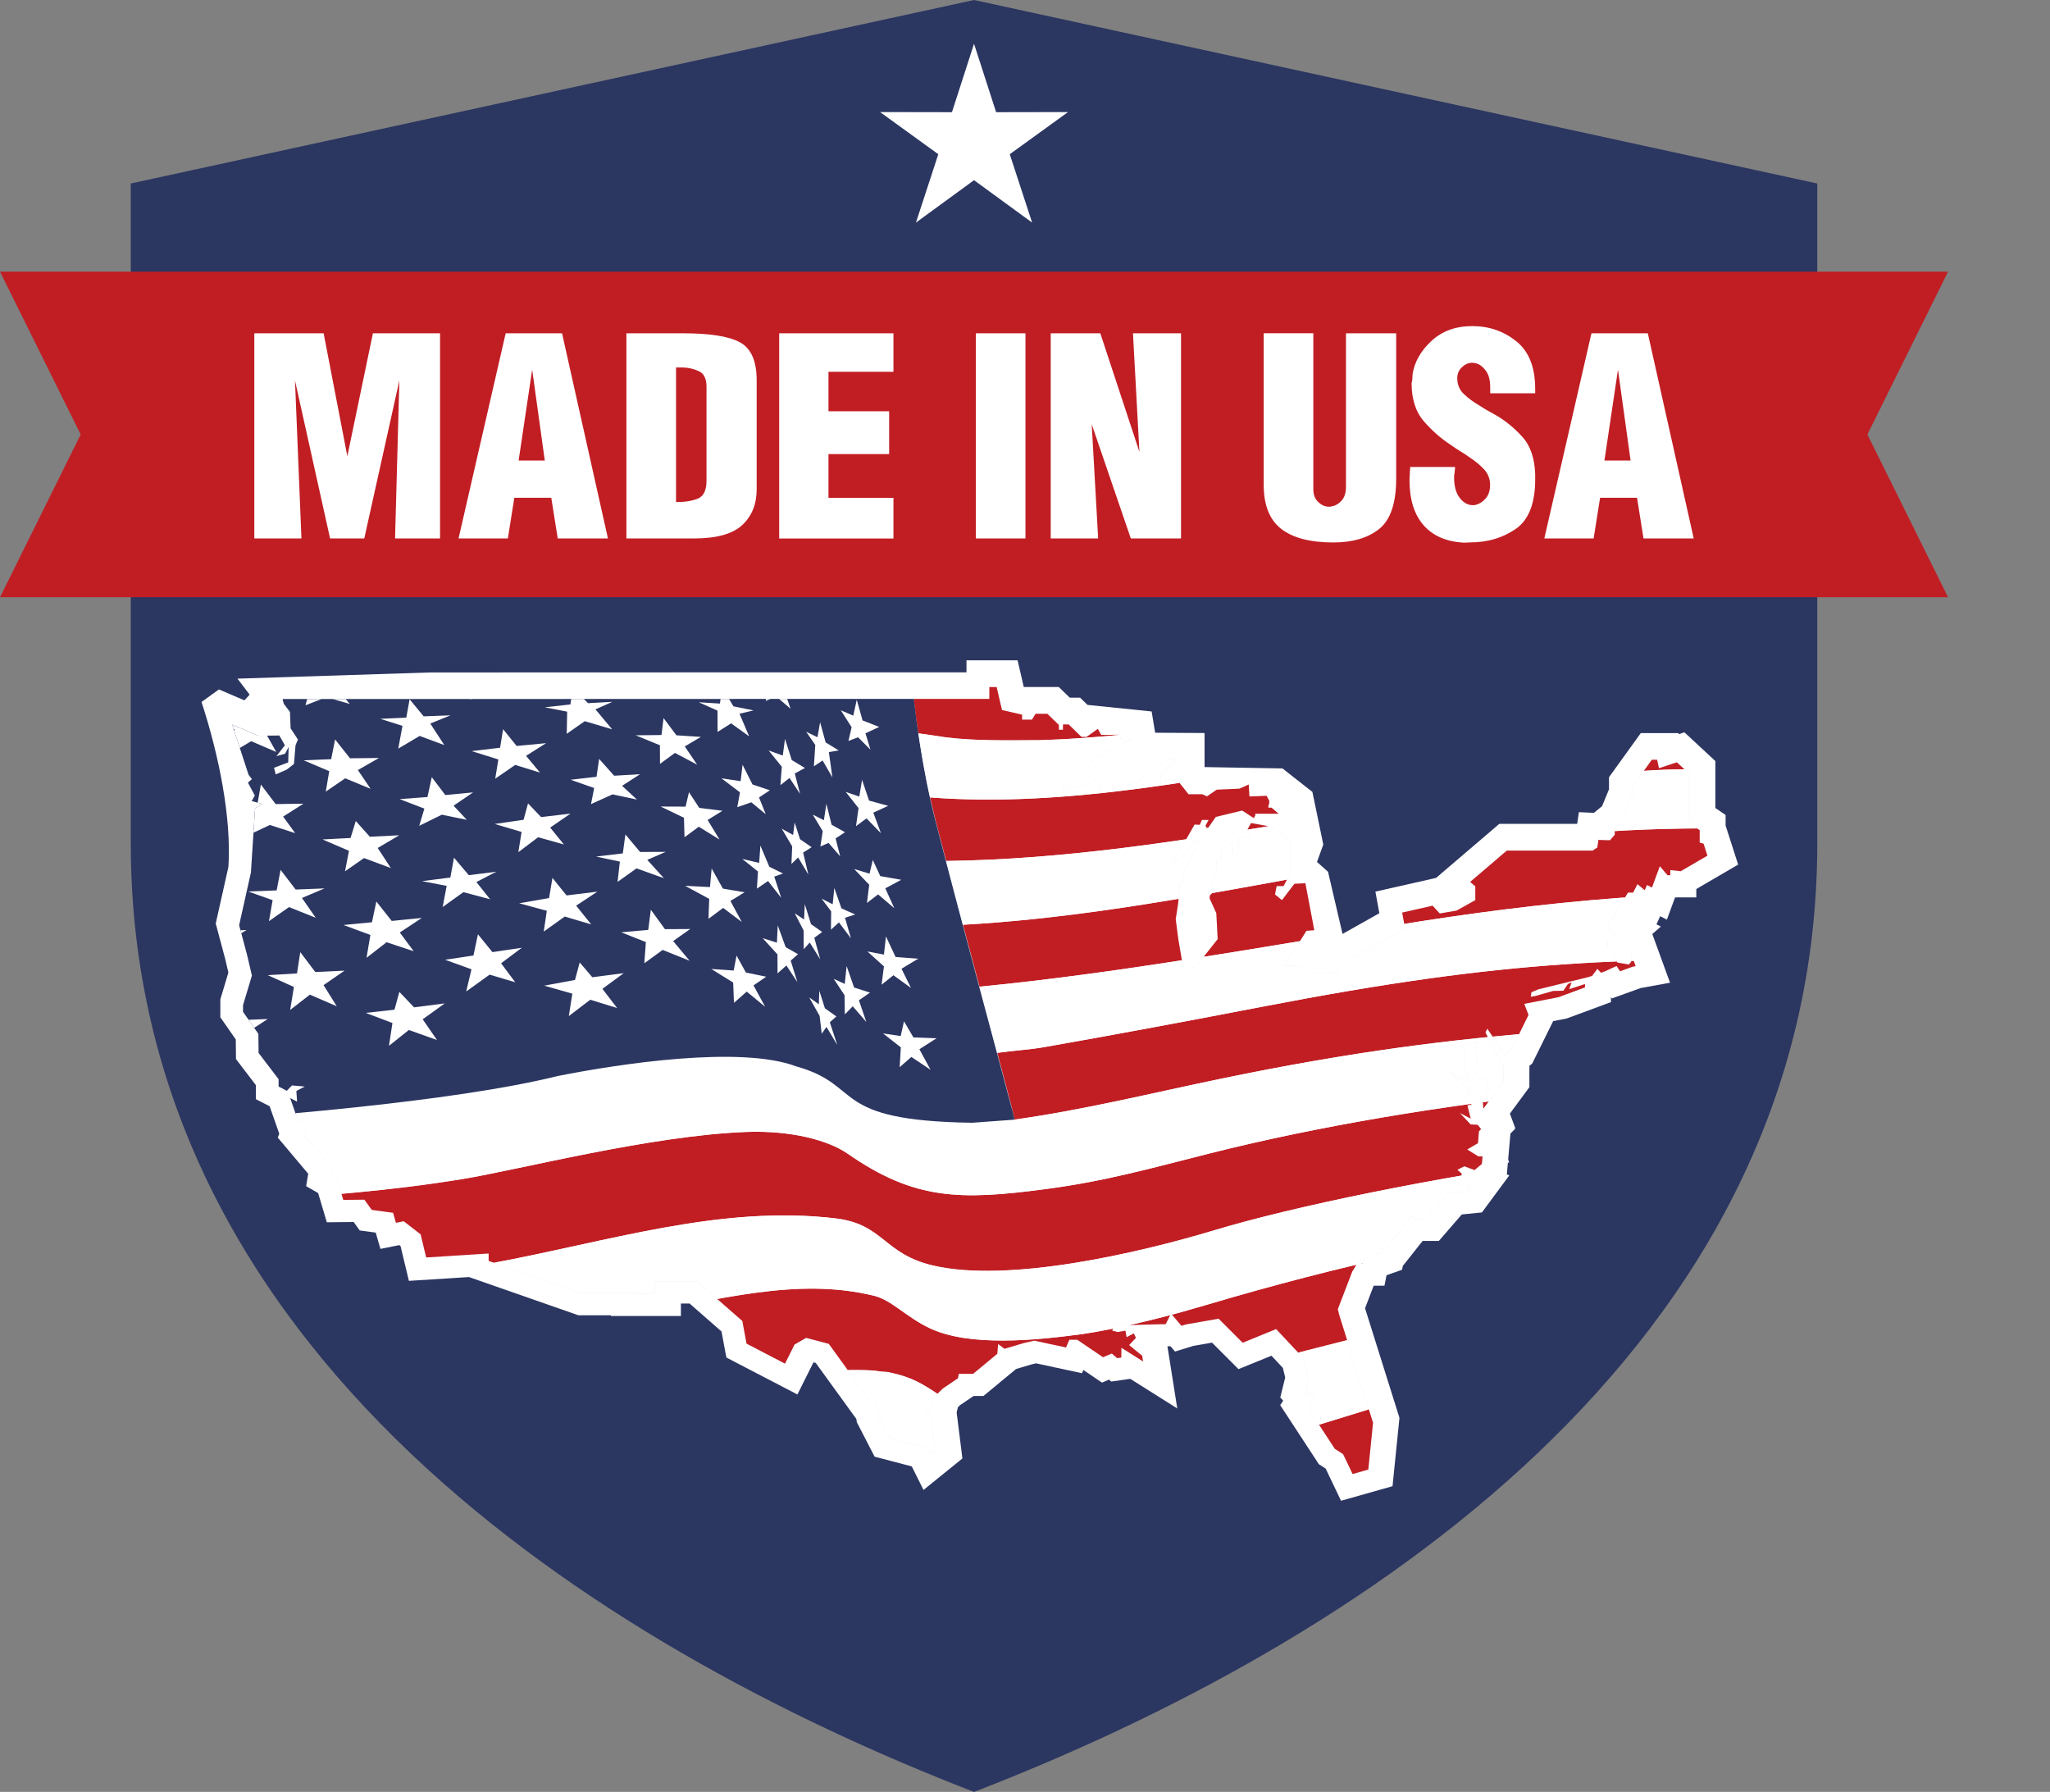 <?xml version="1.0" encoding="UTF-8"?> <svg xmlns="http://www.w3.org/2000/svg" xmlns:xlink="http://www.w3.org/1999/xlink" id="Layer_1" data-name="Layer 1" viewBox="0 0 619 540.98"><rect x="0" y="0" width="619" height="540.98" fill="#808080" stroke="none"/><defs><style> .cls-1 { fill: #fff; } .cls-1, .cls-2, .cls-3, .cls-4 { fill-rule: evenodd; } .cls-1, .cls-2, .cls-4, .cls-5 { stroke-width: 0px; } .cls-2 { fill: #2b3661; } .cls-6 { clip-path: url(#clippath); } .cls-3, .cls-5 { fill: #e6e7e8; } .cls-4 { fill: #c11e24; } .cls-5 { clip-rule: evenodd; } </style><clipPath id="clippath"><polygon class="cls-5" points="85.34 211.04 129.57 211.04 137.27 211.04 229.75 211.01 282.91 211.01 298.74 211.01 298.74 207.43 300.94 207.43 302.55 214.36 308.62 215.76 308.62 217.26 311.62 217.26 312.7 215.49 316.24 215.49 319.73 218.87 319.73 220.32 320.97 220.32 320.97 218.71 322.68 218.71 326.55 222.47 328.11 222.47 331.49 220.05 332.51 221.88 337.72 221.82 339.17 223.65 341.74 223.11 330.68 228.86 324.4 235.52 320.97 237.82 320.97 238.65 322.6 237.66 325.77 237.62 331.95 234.98 332.84 236.55 331.77 238.92 335.84 238.92 339.82 236.13 343.31 236.49 345.1 234.43 346.45 234.48 352.49 229.11 355.89 229.2 355.89 230.31 354.46 230.14 350.38 234.43 350.47 236.94 351.99 235.28 355.3 235.28 358.88 239.8 363.09 239.8 364.43 240.43 367.38 238.41 374.23 238.1 377.05 236.85 377.26 240.46 382.45 240.26 383.24 241.73 383.24 242.65 382.99 243.17 382.99 243.84 383.95 243.84 386.08 245.67 379.02 245.67 379.02 246.24 378.57 246.98 375.08 244.7 367.12 246.62 364.84 249.87 364.32 249.93 364.01 249.24 364.95 247.54 362.91 247.54 362.28 249 360.7 248.93 357.11 255.21 354.03 259.64 353.9 261.21 357.61 258.17 360.96 253.42 361.95 253.96 357.56 263.22 357.43 265.86 356.27 266.94 355.73 272.84 355.01 277.5 355.77 283.4 356.96 290.43 357.54 290.87 360.65 292.24 361.77 290.99 367.68 283.52 367.27 275.68 365.26 271.26 365.3 270.36 366.29 269.38 365.66 267.14 367.45 262.58 367.27 259.67 368.66 259.67 368.84 257.34 372.19 254.3 372.19 258.82 373.89 257.2 374.03 253.22 377.61 252.73 377.56 251.97 376.4 250.99 377.74 248.48 383.74 249.56 389.64 253.72 389.64 263.56 387.58 267.5 385.48 267.5 384.99 270.05 387.09 271.75 390.85 266.82 394.16 266.65 396.85 280.83 394.48 281.01 387.85 291.57 391.44 291.57 396.63 293.86 403.07 293.86 404.72 291.13 411.57 287.33 411.57 287.39 417.25 284.29 424.29 280.44 423.39 275.51 432.58 273.43 434.73 275.78 439.83 274.91 445.47 271.75 445.47 267.59 443.92 266.25 454.99 256.79 467.48 256.79 480.92 256.79 482.32 255.85 482.65 253.56 484.45 253.64 486.15 253.67 487.58 252.02 487.58 250.09 491.79 246.65 490.67 245.53 492.78 240.43 492.78 237.7 498.77 229.38 500.38 229.38 500.92 231.93 506.33 230.14 510.13 233.67 510.13 248.53 513.22 250.63 513.22 254.39 514.39 254.7 515.55 258.33 507.49 263.02 504.36 262.67 504.36 264.23 503.51 264.23 501.19 261.5 498.81 267.95 497.34 267.18 496.62 268.75 494.43 266.92 493.13 269.47 491.57 269.47 487.16 276.74 485.31 278.85 486.34 281.3 487.88 282.07 485.41 284.22 485.41 285.92 486.99 287.02 488.32 290.58 491.85 291.19 492.58 290.3 492.58 288.11 493.88 291.68 492.98 291.84 489.18 293.22 488.12 291.64 484.47 293.3 483.42 293.66 482.33 292.49 480.71 294.64 479.21 295.08 464.52 298.67 462.41 299.57 462.21 300.91 463.55 300.71 468.99 299.17 472.07 299.1 473.42 297.09 474.56 296.55 473.82 298.63 478.59 297.09 478.59 298.1 470.6 301.05 460.26 303.06 461.54 306.42 456.3 317.02 454.42 318.5 449.09 310.56 448.54 311.73 453.97 321.93 453.95 324.21 453.95 326.5 447.91 334.69 447.69 332.04 449.52 328.91 448.54 325.96 446.43 325.38 445.14 323.23 446.48 322.96 445.85 319.79 445.45 316.56 445.99 314.42 441.16 315.67 442.27 317.28 442.27 322.74 443.66 326.45 437.24 323.3 444.17 329.52 442.83 330.99 444.31 333.41 443.1 333.77 444.08 337.71 440.82 336.01 444.04 339.45 446.19 339.58 447.22 340.88 446.57 341.53 446.28 345.12 443.03 347.03 446.38 349.11 447.66 349.11 447.45 351.39 445.24 353.24 442.15 352.1 440.07 353.17 441.35 354.31 441.08 356.76 440.16 356.82 441.18 357.91 442.35 357.04 444.24 358.06 443 359.73 437.25 360.32 430.62 367.96 426.91 367.96 426.15 367.17 418.42 376.92 416.61 376.92 416.34 378.53 411.77 380.14 411.51 381.48 409.76 381.48 408.3 383.91 403.95 395.26 404.43 397.16 414.59 429.52 413.16 443.66 408.42 445.01 405.56 439.01 403.05 437.4 394.91 424.96 397.06 421.74 396.07 420.67 395.09 421.47 394.2 420.52 395.18 416.55 393.56 410.02 385.33 401.25 375.22 405.37 367.97 398.12 358.14 399.83 356.75 400.26 353.58 396.56 351.97 399.77 350.84 399.77 341.03 400.04 336.87 399.37 335.8 401.7 337.5 402.15 339.82 401.74 340.18 403.71 342.33 402.55 343 403.89 340.94 406.08 344.88 409.31 345.15 411.01 338.61 406.89 338.57 409.84 337.32 410.02 335.71 408.63 333.07 409.75 325.28 404.47 322.91 404.47 321.88 406.8 312.31 404.74 309.16 405.46 303.33 407.2 301.38 405.76 301.14 408.71 293.81 414.77 289.52 414.77 289.25 416.11 284.68 419.2 282.13 421.68 281.13 425.57 279.99 425.78 279.25 426.58 280.93 427.12 282.27 437.86 280.86 439 279.92 437.12 268.65 434.17 265.36 427.79 264.75 423.29 262.81 423.03 250.26 405.71 243.41 403.9 239.92 405.91 237.03 411.68 225.42 405.64 224.15 398.8 210.5 386.86 197.73 386.86 197.73 390.62 191.34 390.62 191.34 390.4 175.4 390.4 147.55 380.67 147.55 378.43 128.69 379.63 127.01 372.65 121.91 368.69 119.56 369.16 118.69 366.14 112.25 365.27 110.03 362.18 103.66 362.25 101.78 355.94 100.03 354.93 100.37 352.85 91.78 342.65 92.92 339.57 89.97 338.22 87.62 331.51 89.7 332.59 89.5 329.36 92.05 328.02 88.16 327.69 86.61 329.3 84.13 328.02 84.13 325.81 78.09 317.89 78.02 312.12 73.39 305.47 73.39 303.46 76.07 294.53 74.61 288.28 72.21 279.32 75.77 263.42 77.02 244 79.24 242.72 76.01 241.85 76.95 240.17 74.87 236.28 76.08 235.21 75.07 233.93 70.11 218.76 77.96 222.12 84.34 222.05 86.01 225 83.46 228.29 86.08 227.56 87.15 225.54 87.02 230.17 82.73 231.78 83.26 233.8 86.62 232.32 88.77 230.64 89.24 225 89.97 223.26 87.76 219.9 87.56 214.94 85.68 212.45 85.34 211.04"></polygon></clipPath></defs><path class="cls-2" d="M294.11,0L39.49,55.4v199.19c0,153.27,140.21,242.18,254.62,286.39,114.41-44.21,254.62-133.12,254.62-286.39V55.4L294.11,0Z"></path><path class="cls-1" d="M291.83,202.93v-3.58h15.43l1.87,8.05h10.56l3.32,3.22h3.12l2.25,2.19,19.36,1.98,1.06,6.42,14.92.09v10.28l23.53.41,9.03,7.09,3.29,15.88-1.9,5.26,3.33,2.97,4.38,18.76,11.12-6.25-1.2-6.52,18.32-4.14,19.1-16.32h23.52l.5-3.53,4.54.21,2.46-2.01,2.1-5.1v-3.65l9.6-13.32h11.38l.07.33,1.72-.57,9.35,8.69v14.17l3.09,2.1v3.19l3.79,11.79-12.64,7.38v2.52h-6.41l-2.47,6.72-2.02-1.04-1.13,2.46,1.34.67-2.59,2.25,5.35,14.7-8.89,1.62-8.67,3.13-.28-.42v1.53l-13.36,4.94-4.09.8-6.33,12.81-.83.65-.02,1.77v4.71l-5.89,7.98,1.62,4.35-.22-.11.24.3-1.47,1.47-.68,7.75.29,1.14-.37-.19-.31,3.47-.09.08.79.42-8.24,11.15-6.09.62-6.91,7.98h-4.9l-6,7.57-.19,1.13-4.71,1.66-.63,3.16h-3.25l-2.61,6.81,10.39,33.09-2.09,20.63-15.55,4.4-4.64-9.71-2.06-1.33-11.67-17.83.9-1.35-.88-.94,1.49-6.07-.71-2.89-3.44-3.67-9.95,4.05-8-8-5.59.97-5.58,1.72-1.36-1.59h-.93l2.97,18.77-14.19-8.94-5.75.82-.67-.58-2.12.9-5.62-3.81-.43.97-13.85-2.98-1.31.3-4.73,1.41-9.85,8.14h-2.97l-4.13,2.8-.6.58-.4,1.56,1.74,13.93-11.74,9.5-3.55-7.1-11.22-2.94-5.38-10.43-.13-.95-12.26-16.92-.69-.18-4.85,9.7-21.45-11.16-1.47-7.86-9.63-8.43h-2.63v3.76h-21.14v-.22h-9.81l-33.04-11.54-18.14,1.15-2.52-10.49-.39-.3-5.69,1.14-1.42-4.92-4.83-.65-1.83-2.55-8.1.09-2.63-8.82-3.61-2.08.61-3.76-9.18-10.9.44-1.18-2.9-8.29-4.15-2.13v-4.23l-6.01-7.88-.07-5.94-4.66-6.68v-5.42l2.43-8.08-.96-4.11-2.86-10.7,3.83-17.1c.94-14.65-2.79-33.49-8.12-49.78l5.25-3.79,7.7,3.29,1.58-1.71-3.67-4.84c19.42-.62,38.84-1.25,58.26-1.87h7.82l92.48-.03h61.61Z"></path><g><polygon class="cls-3" points="85.34 211.04 129.57 211.04 137.27 211.04 229.75 211.01 282.91 211.01 298.74 211.01 298.74 207.43 300.94 207.43 302.55 214.36 308.62 215.76 308.62 217.26 311.62 217.26 312.7 215.49 316.24 215.49 319.73 218.87 319.73 220.32 320.97 220.32 320.97 218.71 322.68 218.71 326.55 222.47 328.11 222.47 331.49 220.05 332.51 221.88 337.72 221.82 339.17 223.65 341.74 223.11 330.68 228.86 324.4 235.52 320.97 237.82 320.97 238.65 322.6 237.66 325.77 237.62 331.95 234.98 332.84 236.55 331.77 238.92 335.84 238.92 339.82 236.13 343.31 236.49 345.1 234.43 346.45 234.48 352.49 229.11 355.89 229.2 355.89 230.31 354.46 230.14 350.38 234.43 350.47 236.94 351.99 235.28 355.3 235.28 358.88 239.8 363.09 239.8 364.43 240.43 367.38 238.41 374.23 238.1 377.05 236.85 377.26 240.46 382.45 240.26 383.24 241.73 383.24 242.65 382.99 243.17 382.99 243.84 383.95 243.84 386.08 245.67 379.02 245.67 379.02 246.24 378.57 246.98 375.08 244.7 367.12 246.62 364.84 249.87 364.32 249.93 364.01 249.24 364.95 247.54 362.91 247.54 362.28 249 360.7 248.93 357.11 255.21 354.03 259.64 353.9 261.21 357.61 258.17 360.96 253.42 361.95 253.96 357.56 263.22 357.43 265.86 356.27 266.94 355.73 272.84 355.01 277.5 355.77 283.4 356.96 290.43 357.54 290.87 360.65 292.24 361.77 290.99 367.68 283.52 367.27 275.68 365.26 271.26 365.3 270.36 366.29 269.38 365.66 267.14 367.45 262.58 367.27 259.67 368.66 259.67 368.84 257.34 372.19 254.3 372.19 258.82 373.89 257.2 374.03 253.22 377.61 252.73 377.56 251.97 376.4 250.99 377.74 248.48 383.74 249.56 389.64 253.72 389.64 263.56 387.58 267.5 385.48 267.5 384.99 270.05 387.09 271.75 390.85 266.82 394.16 266.65 396.85 280.83 394.48 281.01 387.85 291.57 391.44 291.57 396.63 293.86 403.07 293.86 404.72 291.13 411.57 287.33 411.57 287.39 417.25 284.29 424.29 280.44 423.39 275.51 432.58 273.43 434.73 275.78 439.83 274.91 445.47 271.75 445.47 267.59 443.92 266.25 454.99 256.79 467.48 256.79 480.92 256.79 482.32 255.85 482.65 253.56 484.45 253.64 486.15 253.67 487.58 252.02 487.58 250.09 491.79 246.65 490.67 245.53 492.78 240.43 492.78 237.7 498.77 229.38 500.38 229.38 500.92 231.93 506.33 230.14 510.13 233.67 510.13 248.53 513.22 250.63 513.22 254.39 514.39 254.7 515.55 258.33 507.49 263.02 504.36 262.67 504.36 264.23 503.51 264.23 501.19 261.5 498.81 267.95 497.34 267.18 496.62 268.75 494.43 266.92 493.13 269.47 491.57 269.47 487.16 276.74 485.31 278.85 486.34 281.3 487.88 282.07 485.41 284.22 485.41 285.92 486.99 287.02 488.32 290.58 491.85 291.19 492.58 290.3 492.58 288.11 493.88 291.68 492.98 291.84 489.18 293.22 488.12 291.64 484.47 293.3 483.42 293.66 482.33 292.49 480.71 294.64 479.21 295.08 464.52 298.67 462.41 299.57 462.21 300.91 463.55 300.71 468.99 299.17 472.07 299.1 473.42 297.09 474.56 296.55 473.82 298.63 478.59 297.09 478.59 298.1 470.6 301.05 460.26 303.06 461.54 306.42 456.3 317.02 454.42 318.5 449.09 310.56 448.54 311.73 453.97 321.93 453.95 324.21 453.95 326.5 447.91 334.69 447.69 332.04 449.52 328.91 448.54 325.96 446.43 325.38 445.14 323.23 446.48 322.96 445.85 319.79 445.45 316.56 445.99 314.42 441.16 315.67 442.27 317.28 442.27 322.74 443.66 326.45 437.24 323.3 444.17 329.52 442.83 330.99 444.31 333.41 443.1 333.77 444.08 337.71 440.82 336.01 444.04 339.45 446.19 339.58 447.22 340.88 446.57 341.53 446.28 345.12 443.03 347.03 446.38 349.11 447.66 349.11 447.45 351.39 445.24 353.24 442.15 352.1 440.07 353.17 441.35 354.31 441.08 356.76 440.16 356.82 441.18 357.91 442.35 357.04 444.24 358.06 443 359.73 437.25 360.32 430.62 367.96 426.91 367.96 426.15 367.17 418.42 376.92 416.61 376.92 416.34 378.53 411.77 380.14 411.51 381.48 409.76 381.48 408.3 383.91 403.95 395.26 404.43 397.16 414.59 429.52 413.16 443.66 408.42 445.01 405.56 439.01 403.05 437.4 394.91 424.96 397.06 421.74 396.07 420.67 395.09 421.47 394.2 420.52 395.18 416.55 393.56 410.02 385.33 401.25 375.22 405.37 367.97 398.12 358.14 399.83 356.75 400.26 353.58 396.56 351.97 399.77 350.84 399.77 341.03 400.04 336.87 399.37 335.8 401.7 337.5 402.15 339.82 401.74 340.18 403.71 342.33 402.55 343 403.89 340.94 406.08 344.88 409.31 345.15 411.01 338.61 406.89 338.57 409.84 337.32 410.02 335.71 408.63 333.07 409.75 325.28 404.47 322.91 404.47 321.88 406.8 312.31 404.74 309.16 405.46 303.33 407.2 301.38 405.76 301.14 408.71 293.81 414.77 289.52 414.77 289.25 416.11 284.68 419.2 282.13 421.68 281.13 425.57 279.99 425.78 279.25 426.58 280.93 427.12 282.27 437.86 280.86 439 279.92 437.12 268.65 434.17 265.36 427.79 264.75 423.29 262.81 423.03 250.26 405.71 243.41 403.9 239.92 405.91 237.03 411.68 225.42 405.64 224.15 398.8 210.5 386.86 197.73 386.86 197.73 390.62 191.34 390.62 191.34 390.4 175.4 390.4 147.55 380.67 147.55 378.43 128.69 379.63 127.01 372.65 121.91 368.69 119.56 369.16 118.69 366.14 112.25 365.27 110.03 362.18 103.66 362.25 101.78 355.94 100.03 354.93 100.37 352.85 91.78 342.65 92.92 339.57 89.97 338.22 87.62 331.51 89.7 332.59 89.5 329.36 92.05 328.02 88.16 327.69 86.61 329.3 84.13 328.02 84.13 325.81 78.09 317.89 78.02 312.12 73.39 305.47 73.39 303.46 76.07 294.53 74.61 288.28 72.21 279.32 75.77 263.42 77.02 244 79.24 242.72 76.01 241.85 76.95 240.17 74.87 236.28 76.08 235.21 75.07 233.93 70.11 218.76 77.96 222.12 84.34 222.05 86.01 225 83.46 228.29 86.08 227.56 87.15 225.54 87.02 230.17 82.73 231.78 83.26 233.8 86.62 232.32 88.77 230.64 89.24 225 89.97 223.26 87.76 219.9 87.56 214.94 85.68 212.45 85.34 211.04"></polygon><g class="cls-6"><g><path class="cls-4" d="M280.8,401.02c-7.09-3.34-11.55-8.52-16.84-9.82-23.59-5.79-47.21,1.48-71.74,5.39-35.89,7.7-44.01,10.59-81.87,15.25-7.2.89-14.7,1.66-21.94,2.53-3.7.45-7.18.85-10.9,1.26-3.12.35-7.08,1.01-10.3,1.11l5.86,27.14c3.19-.01,7.28-.83,10.48-1.19,21.36-2.4,53.74-7.1,73.76-11.02,29.97-5.87,48.68-12.18,80.69-16.73,7.11-1.1,18.62-1.58,25.05-1.22,1.69.09,3.09.47,4.68.46,18.22,3.31,13.57,13.31,43.72,13.06,21.41-1.58,83.06-21.48,166.67-39.37,48.06-10.29,96.91-6.26,118.14-9.07-3.38-3.25-5.79-6.48-7.03-14.85-.18-1.22-.36-2.4-.53-3.53-77.72,2.03-143.46,9.5-224.15,33.45-9.79,2.91-19.29,5.39-29.77,7.49-2.72.54-5.6,1.06-7.96,1.39-14.09,1.92-34.09,3.88-46-1.74h0ZM348.55,444.18c46.7-11.66,80.26-25.13,120.05-33.87,44.87-9.85,93.57-12.77,141.82-14.28,2.68,4.78,5.55,11.03,8.58,19.44-82.75,1.48-147.85,17.16-223.18,40-9.26,2.4-18.13,5.32-27.36,7.94-19.19,5.44-55.14,14.05-71.41,7.78-8.73-3.36-6.73-8.4-23.99-8.32-16.88.08-36.27,4.27-53.24,8.55-30.41,7.66-57.62,15.27-88.6,20.63-3.64.63-38.97,6.43-46.22,7.18l-6.21-28.79c4.76-.42,23.9-3.17,35.64-4.88,33.13-4.84,61.86-11.47,94.65-19.46,13.94-3.39,29.35-6.8,43.63-8.27,9.36-.71,23.17-1.94,30.06,2.03,17.52,10.08,21.35,10.6,44.63,8.25,6.73-.68,13.63-2.23,21.16-3.94h0ZM252.48,367.86c-34.94-4.21-68.97,7.08-104.67,13.63-26.17,4.8-49.97,6.24-75.61,9.08-2.79.31-7.48.96-10.44.94l-5.86-27.18c6.45-.16,14.34-1.07,20.72-1.64,22.19-1.99,40.19-3.02,63.03-6.74,16.87-2.75,56.49-13.09,85.61-14.22,13.69-.53,24.94,2.56,30.65,6.53,20.2,14.05,33.95,14.14,59.81,10.72,18.37-2.43,31.75-6.29,49.6-10.78,67.2-16.89,143.15-23.16,210.75-25.76,4.01,6.72,6.48,10.73,8.6,18.06-55.52-1.59-167.94,15.88-218.21,30.99-22.61,6.8-61.8,15.9-84.63,10.61-15.1-3.5-14.89-12.42-29.35-14.23h0ZM541.06,179.52c-45.12-5.99-134.92,14.68-178.58,23.6-31.25,6.38-58.84,6.39-87.28.17v.03s0,.03,0,.03v.03s0,.03,0,.03v.03s0,.03,0,.03v.03s0,.02,0,.02v.03s0,.03,0,.03v.02s0,.03,0,.03v.03s0,.02,0,.02v.03s0,.02,0,.02v.07s0,0,0,0h0s0,.03,0,.03v.06h0c.39,4.69,1.07,10.8,2.06,17.52,3.5.45,7.59,1.13,8.42,1.23,9.32,1.13,18.97.86,28.6.83,69.92-2.15,157.86-30.34,232.53-26.34-1.83-6.24-3.8-12.25-5.81-17.58h0ZM551.64,232.91c-.65,0-1.31.01-1.98.02-15.87.09-36.17-1.48-53.74-.17-66.92,4.98-139.57,26.3-210.22,27.18-1.66-6.39-3.42-12.74-4.85-19.2,82.28,6.35,178.53-35.84,270.52-26.82,1.64,6.69,3.05,13.22,4.16,19.1-1.5-.03-3.04-.09-3.89-.1h0ZM558.1,251.66c-26.48-2.11-61.68-2.32-88.02.74-61.38,7.13-121.04,23.59-179.3,26.79,1.64,6.15,3.35,12.54,4.99,18.69,40.73-3.93,84.07-11.73,125.37-18.49,42.92-7.03,91.78-12.23,136.69-8.64.25-5.24.73-11.05.27-19.08h0ZM306.27,338.01c21.49-3.03,41.2-7.96,62.53-12.38,78.37-16.25,123.84-15.72,198.81-18.23-.75-1.43-1.52-2.94-2.33-4.55-2.39-4.75-4.06-8.75-5.21-12.3-68.58-2.21-105.79-.71-178.35,13.26-21.85,4.21-44.81,8.52-66.63,12.35-4.26.75-9.55,1.04-13.97,1.7.4,1.45,1.5,5.62,2.6,9.71,1.26,4.74,2.51,9.43,2.55,10.43Z"></path><path class="cls-2" d="M240.42,322.49c20.65,5.74,9.59,16.43,53.19,17.03l12.71-.93c-.05-1.54-.78-3.65-1.12-5.06-5.43-20.53-14.75-54.63-22.81-85.98-4.06-15.79-6.31-33.41-7.14-43.68-16.31-5.78-30.64-15.06-47.24-18.66-19.63-4.25-46.7-1.78-68.27-.64-47.06,2.49-96.08.6-142.76-.25l33.52,155.35c26.73-1.8,85.87-6.3,117.99-14.27,18.79-3.72,55.24-9.22,71.94-2.91Z"></path><path class="cls-1" d="M190.9,207.59l.65-4.18-7.89-2.75,8.16-.5.75-4.67,3.61,4.58,8.3.14-5.41,3.05,3.98,4.14-6.65-2.11-5.51,2.3h0ZM266.61,311.99l5.36.79.99-4.46,2.85,4.88,6.98.26-5.18,3.3,3.38,6.22-5.81-3.89-3.53,3.1.36-5.99-5.39-4.22h0ZM73.79,312.24l4.23,6.58-8.43-3.58-6.43,4.59,1.44-6.88-8.67-3.83,9.43-.7,1.74-5.21,3.8,4.84,9.94-.41-7.05,4.6h0ZM127.63,307.72l4.32,6.26-8.5-3.02-6,4.77,1.05-6.88-8.07-3.06,8.68-.96,1.48-5.38,4.44,4.67,9.27-1.19-6.67,4.8h0ZM247.38,299.07l1.7,5.33,3.46,2.46-1.97,1.77,2.24,6.85-3.25-5.45-1.44,2.05-.63-5.36-3.15-5.61,2.91,2.08.14-4.12h0ZM181.9,298.54l4.44,5.78-8.11-2.5-6.48,4.94,1.07-6.78-8.5-2.41,9.3-1.72,1.42-5.29,3.81,4.47,9.48-1.23-6.44,4.74h0ZM255.64,291.66l-.57,5.39-3.32-1.54,3.26,4.95.09,5.78,2.39-2.44,4.11,4.75-2.25-6.56,3.35-2.32-4.81-1.54-2.25-6.48h0ZM214.83,292.54l6.71.46.86-4.52,2.82,5.12,6.15,1.27-3.84,2.62,3.5,6.45-5.55-4.57-3.86,3.38-.24-6.12-6.56-4.07h0ZM90.67,287.45l4.53,6,8.83-.41-6.33,4.37,3.99,6.38-8.12-3.5-5.96,4.62,1.14-6.94-7.9-3.57,8.83-.52.98-6.41h0ZM151.3,290.81l4.28,5.74-7.73-2.31-7.08,5.09,1.59-6.7-7.95-2.88,8.55-1.28,1.35-6.41,4.38,5.38,8.86-1.31-6.23,4.68h0ZM267.51,282.68l2.91,6.23,6.84.53-5.05,3.02,2.86,5.8-5.3-3.83-3.58,2.86.72-5.54-5-4.5,5,.94.6-5.51h0ZM234.76,288.12l.02,5.75,2.67-2.39,3.32,5.04-2.02-6.51,2.22-1.94-3.74-2.13-2.39-6.56-.25,5.21-4.29-1.36,4.45,4.9h0ZM67.72,284.89l4.38,6.14-8.53-3.47-6.17,4.28,1.26-6.7-8.54-3.45,9.03-.46,1.57-6.54,4.3,6.42,9.42-.33-6.72,4.12h0ZM196.53,274.62l-.8,6.12-8.13.72,7.42,2.96-.47,6.4,5.54-4.04,8.15,3.28-4.98-5.95,5.15-3.64-7.63.04-4.26-5.87h0ZM120.71,281.53l6.65-4.4-9.08.9-4.64-5.86-1.33,6.26-8.59.83,8.12,3-1.17,6.9,6.06-4.7,8.18,2.71-4.18-5.63h0ZM239.98,275.73l2.81,1.88.22-4.64,1.88,6.03,3.37,2.37-2.38,1.75,1.79,6.52-3.16-5.09-1.82,2.01-.03-5.64-2.68-5.17h0ZM250.97,275.12l-.06,5.55,2.41-2.2,3.63,4.83-1.8-6.22,3.07-1-4.15-1.85-2.15-6.17-.49,4.95-3.36-1.72,2.91,3.85h0ZM173.98,273.43l4.54,5.65-7.99-2.37-6.35,4.54.93-6.28-8.33-2.27,9.01-1.57,1.02-6.1,4.25,5.3,9.31-1.14-6.41,4.24h0ZM97.97,268.22l-6.79,2.88,4.16,5.98-8.07-3.23-6.06,4.25,1.11-6.34-7.38-2.62,8.6-.33,1.18-6.2,4.55,5.94,8.7-.34h0ZM213.93,277.39l.21-6.02-7.26-3.94,7.5.38.5-5.62,3.4,6.08,6.56,1.11-4.29,2.62,3.44,6.35-5.63-4.25-4.44,3.3h0ZM137.08,258.94l4.48,5.28,8.3-1.05-6.01,3.12,4.13,5.19-8.05-2.14-6.27,4.49,1.21-6.38-7.44-1.43,8.55-1.09,1.1-6h0ZM263.54,259.62l2.26,4.88,6.33,1.11-4.81,2.58,2.72,5.99-4.9-4.16-3.37,2.59.69-5.5-4.54-4.76,4.64,1.41.98-4.13h0ZM228.87,263.12l-.32,5.16,3.36-2.3,3.99,5.09-2.11-6.42,2.65-.94-4.14-2.04-2.7-6.39-.37,5.23-5.1-1.2,4.74,3.79h0ZM55.11,249.43l3.72,5.03,9.54-.06-6.61,3.85,3.97,5.95-8.24-3.21-5.97,3.86,1.34-6.46-8.44-3.4,9.19-.37,1.48-5.19h0ZM192.22,262.17l8.24,2.95-5.01-5.52,5.56-2.42-7.74.03-4.43-5.3-.78,5.73-8.07.95,7.18,1.53-.7,6.12,5.74-4.08h0ZM97.37,253.42l8,3.44-1.19,6.19,5.74-4,8.1,3.02-3.97-6.06,6.5-3.84-8.87.45-4.25-4.76-1.58,5.13-8.47.44h0ZM239.94,248.29l1.63,5.07,3.5,2.41-2.56,1.63,1.58,6.64-3.09-5.17-2.02,1.97.22-5.31-3.14-5.33,3.42,1.87.47-3.79h0ZM149.37,248.76l8.72-1.26,1.35-4.95,3.95,4.13,8.88-1.05-6.14,4.22,4.14,5.1-7.78-2.19-5.97,4.51.97-6.11-8.12-2.41h0ZM247.71,255.55l.72-4.62-3.03-5.02,3.37,1.72.76-4.98,1.57,6.33,4.05,2.27-2.84,1.87,1.39,5.43-3.51-4.07-2.48,1.07h0ZM208.04,239.16l3.1,4.74,7.01.88-4.48,2.77,3.59,5.91-6.26-3.87-4.31,3.18-.17-5.89-7.04-3.39,7.53.03,1.03-4.36h0ZM78.78,236.86l4.46,5.89,8.39-.12-6.14,3.9,3.64,4.99-7.64-2.46-6.27,2.96,1.42-5.26-7.83-3.51,8.9-.37,1.06-6.02h0ZM130.38,234.63l4.09,5.4,8.37-.8-5.88,4.01,3.99,4.26-7.55-1.54-6.82,3.36,1.56-5.2-7.48-2.87,8.41-.63,1.31-6h0ZM261.64,247.07l-3.17,2.35.77-5.45-3.87-4.9,4.1,1.42.83-5.06,2.11,6.27,5.79,1.58-4.5,2.06,2.3,6.21-4.35-4.48h0ZM193.25,233.74l-5.4,3.5,4.47,4.15-7.36-1.57-6.5,2.94.95-4.86-7.12-2.49,7.83-.9.79-5.4,4.53,5.08,7.81-.46h0ZM226.88,242.23l4.34,3.58-2.03-5.06,3.28-2.16-5.25-1.76-3-5.96-.58,4.96-5.8-.86,5.6,4.24-.82,4.48,4.25-1.47h0ZM49.43,223.83l4.28,6.29,9.3-.05-6.63,3.74,3.85,5.83-8-3.37-6.18,4.08,1.31-6.5-8.76-3.44,9.6-.16,1.24-6.44h0ZM101.18,223.24l4.51,5.69,8.75-.1-6.38,3.65,3.84,5.66-7.66-3.17-5.87,4.02,1.04-6.18-7.71-3.27,8.3-.34,1.18-5.97h0ZM241.57,239.66l-3.17-4.79-2.76,2.17.43-5.55-3.98-4.93,4.27,1.54.67-5.03,2.05,6.4,3.97,2.38-3.06,1.67,1.58,6.13h0ZM163.07,233.26l-4.22-5.07,6.05-3.83-8.9.85-4.09-5.07-.91,5.6-8.56,1.02,8.04,2.52-.95,5.81,6.04-4.16,7.5,2.32h0ZM247.63,218.03l1.67,6.1,3.96,2.43-2.98.5,1.06,7.65-2.95-5.13-2.63,1.77.41-6.46-2.75-3.98,3.41,1.66.81-4.55h0ZM210.51,230.86l-3.74-5.51,4.87-2.88-7.39-.48-3.89-5.2-.62,5.11-7.79.09,7.31,3.01.03,5.62,4.51-3.32,6.72,3.56h0ZM73.06,211.85l4.4,5.71,8.68-.16-6.66,2.62,3.94,7-7.58-3.25-6.21,3.7,1.19-7.3-7.44-2.32,8.71-.22.98-5.77h0ZM123.68,211.1l4.24,5.16,8.11-.3-6.1,2.48,4.23,6.5-7.44-2.76-6.47,3.83,1.28-6.87-6.69-2.13,7.84-.36,1-5.55h0ZM258.7,211.26l1.75,6.23,5.02,1.97-4.14,1.93,1.51,4.94-3.75-3.75-2.91,1.12.97-4.14-3.26-5.13,3.76,1.63,1.05-4.79h0ZM176.59,217.72l-5.46,3.81.12-6.68-6.75-1.31,7.74-.87.68-4.97,4.65,4.59,7.35-.41-5.12,2.28,5.04,6.02-8.24-2.45h0ZM216.65,214.54l-5.65-2.53,6.39.4.63-4.93,3.44,5.76,6.07,1.23-4.23,1.01,2.91,6.83-5.44-3.93-4.1,2.59-.02-6.43h0ZM44.08,199.02l4.36,5.9,8.92.18-6.52,3.57,3.71,4.52-8.21-2.34-6.11,2.74,1.74-4.99-8.26-3.5,8.99-.31,1.38-5.76h0ZM95.47,199.21l-1.39,5.5-8.04.1,7.49,3.43-1.3,4.69,6.33-2.44,7.04,2.02-3.56-4.32,6.23-3.52h-8.76l-4.04-5.46h0ZM144.74,198.18l-.98,5.22-8.49.61,7.82,2.71-1.15,4.53,5.88-2.63,7.39,1.31-3.76-3.64,2.6-1.55,3.21-2.11-8.78.48-3.73-4.92h0ZM236.98,208.91l3.5-1.72-4.8-1.81-2.86-5.91-.62,4.59-5.28-1.24,4.85,4.33-.55,4.44,3.22-1.27,4.27,3.65-1.73-5.05Z"></path><path class="cls-1" d="M50.45,339.09l5.45,25.25c6.45-.16,14.34-1.07,20.72-1.64,22.19-1.99,40.19-3.02,63.03-6.74,16.87-2.75,56.49-13.09,85.61-14.22,13.69-.53,24.94,2.56,30.65,6.53,20.2,14.05,33.95,14.14,59.81,10.72,18.37-2.43,31.75-6.29,49.6-10.78,67.2-16.89,143.15-23.16,210.75-25.76-2.26-3.79-5-8.44-8.45-15.03-74.97,2.51-120.44,1.98-198.81,18.23-21.33,4.42-41.04,9.35-62.53,12.38l-12.71.93c-43.6-.61-32.54-11.3-53.19-17.03-16.69-6.31-53.14-.82-71.93,2.91-32.12,7.97-91.26,12.47-117.99,14.27h0ZM584.67,340.49c1.37,4.72,2.6,10.83,4.01,19.94-77.72,2.03-143.46,9.5-224.15,33.45-9.79,2.91-19.29,5.39-29.77,7.49-2.72.54-5.6,1.06-7.96,1.39-14.09,1.92-34.09,3.88-46-1.74-7.09-3.34-11.55-8.52-16.84-9.82-23.59-5.79-47.21,1.48-71.74,5.39-35.89,7.7-44.01,10.59-81.87,15.25-7.2.89-14.7,1.66-21.94,2.53-3.7.45-7.18.85-10.9,1.26-3.12.35-7.08,1.01-10.3,1.11l-5.45-25.24c2.95.02,7.65-.63,10.44-.94,25.65-2.85,49.44-4.28,75.61-9.08,35.7-6.55,69.73-17.84,104.67-13.63,14.46,1.81,14.25,10.74,29.35,14.23,22.83,5.29,62.02-3.8,84.63-10.61,50.26-15.12,162.69-32.58,218.21-30.99h0ZM596.24,378.81c-21.23,2.81-70.08-1.22-118.14,9.07-83.6,17.89-145.25,37.79-166.67,39.37-30.15.25-25.5-9.75-43.72-13.06-1.58,0-2.99-.37-4.68-.46-6.42-.35-17.94.13-25.05,1.22-32.01,4.55-50.72,10.86-80.69,16.73-20.03,3.92-52.4,8.61-73.76,11.02-3.2.36-7.29,1.18-10.48,1.19l5.73,26.56c4.76-.42,23.9-3.17,35.64-4.88,33.13-4.84,61.86-11.47,94.65-19.46,13.94-3.39,29.35-6.8,43.63-8.27,9.36-.71,23.17-1.94,30.06,2.03,17.52,10.08,21.35,10.6,44.63,8.25,6.73-.68,13.63-2.23,21.16-3.94,46.7-11.66,80.26-25.13,120.05-33.87,44.87-9.85,93.57-12.77,141.82-14.28-5.69-10.16-10.5-13.7-14.18-17.23h0ZM546.86,197.1c-74.67-4.01-162.61,24.19-232.53,26.34-9.63.04-19.28.3-28.6-.83-.83-.1-4.92-.78-8.42-1.23.93,6.31,2.14,13.16,3.65,19.88l-.11-.52c82.28,6.35,178.53-35.84,270.52-26.82-1.37-5.59-2.89-11.3-4.51-16.81h0ZM555.53,233.01c1.3,6.89,2.17,12.88,2.47,17.14.04.51.07,1.01.1,1.5-26.48-2.11-61.68-2.32-88.02.74-61.38,7.13-121.04,23.59-179.3,26.79-1.69-6.35-3.39-12.81-5.08-19.26,70.65-.88,143.3-22.2,210.22-27.18,17.57-1.31,37.87.26,53.74.17.67,0,1.33,0,1.98-.02.85.02,2.39.07,3.89.1h0ZM557.83,270.74c-.31,6.44-.29,12.02,2.24,19.82-68.58-2.21-105.79-.71-178.35,13.26-21.85,4.21-44.81,8.52-66.63,12.35-4.26.75-9.55,1.04-13.97,1.7h0c-1.65-6.16-3.46-12.9-5.36-19.99,40.73-3.93,84.07-11.73,125.37-18.49,42.92-7.03,91.78-12.23,136.69-8.64Z"></path></g></g></g><polygon class="cls-4" points="0 82.02 588.22 82.02 563.86 131.17 588.22 180.31 0 180.31 24.36 131.17 0 82.02"></polygon><path class="cls-1" d="M76.79,162.56v-61.94h20.93l7.16,37.11,7.72-37.11h20.27v61.94h-13.58l1.3-47.71-10.6,47.71h-10.32l-10.6-47.71,1.95,47.71h-14.23ZM138.46,162.56l14.23-61.94h17.02l13.86,61.94h-15.16l-1.95-12.28h-11.16l-1.95,12.28h-14.88ZM156.59,139.03h7.91l-3.81-27.44-4.09,27.44h0ZM189.14,162.56v-61.94h17.11c8.12,0,13.86.91,17.21,2.74,3.35,1.83,5.02,5.66,5.02,11.49v32.83c0,4.53-1.46,8.14-4.37,10.84-2.91,2.7-7.78,4.04-14.6,4.04h-20.37ZM204.12,151.58c2.73,0,4.95-.36,6.65-1.07,1.71-.71,2.56-2.53,2.56-5.44v-28.27c0-2.42-.74-3.98-2.23-4.7-1.49-.71-3.1-1.1-4.83-1.16h-2.14v40.64h0ZM235.28,162.56v-61.94h34.5v11.63h-19.62v11.91h18.32v12.93h-18.32v13.21h19.62v12.28h-34.5ZM294.67,162.56v-61.94h14.97v61.94h-14.97ZM317.27,162.56v-61.94h14.97l11.81,35.81-1.95-35.81h14.51v61.94h-15.16l-11.81-34.5,1.95,34.5h-14.32ZM381.59,100.61h14.97v47.06c0,1.61.46,2.88,1.4,3.81.93.93,1.95,1.43,3.07,1.49h.65c.12,0,.22-.03.28-.09,1.12-.12,2.14-.68,3.07-1.67.93-.99,1.39-2.39,1.39-4.18v-46.41h15.16v43.81c0,7.44-1.71,12.52-5.12,15.25-3.41,2.73-8.03,4.09-13.86,4.09-6.95,0-12.18-1.36-15.72-4.09-3.53-2.73-5.3-7.16-5.3-13.3v-45.76h0ZM425.76,140.98h13.58v.74c-.06.12-.09.26-.09.42v.42c-.06.25-.11.49-.14.74-.03.25-.05.47-.05.65,0,2.79.56,4.9,1.67,6.32,1.12,1.43,2.35,2.17,3.72,2.23h.7c.16,0,.3-.03.42-.09,1.11-.25,2.12-.88,3.02-1.91.9-1.02,1.35-2.4,1.35-4.14s-.61-3.35-1.81-4.65c-1.21-1.3-2.71-2.54-4.51-3.72-.87-.62-1.77-1.21-2.7-1.77-.93-.56-1.86-1.18-2.79-1.86-2.98-1.92-5.7-4.31-8.18-7.16-2.48-2.85-3.72-6.7-3.72-11.53,0-.06.01-.12.05-.19.03-.06.05-.15.05-.28,0-.06.01-.12.05-.19.03-.06.05-.12.05-.19,0-.31.01-.62.05-.93.03-.31.05-.62.05-.93.56-3.66,2.45-6.99,5.67-10,3.22-3.01,7.35-4.51,12.37-4.51s9.44,1.52,13.26,4.56c3.81,3.04,5.72,7.84,5.72,14.42v1.3h-13.58v-1.77c0-2.17-.44-3.85-1.3-5.02-.87-1.18-1.83-1.92-2.88-2.23-.25-.06-.46-.11-.65-.14-.19-.03-.37-.05-.56-.05h-.28c-1.05.06-2.03.53-2.93,1.4-.9.87-1.35,1.95-1.35,3.26,0,1.92.67,3.52,2,4.79,1.33,1.27,2.96,2.46,4.88,3.58.74.5,1.54.98,2.37,1.44.84.46,1.69.95,2.56,1.44,2.85,1.67,5.47,3.83,7.86,6.47,2.39,2.63,3.68,6.37,3.86,11.21v1.58c0,7.32-1.97,12.32-5.91,15.02-3.94,2.7-8.51,4.04-13.72,4.04l-1.95.09c-5.27-.31-9.32-2.08-12.14-5.3-2.82-3.22-4.23-7.78-4.23-13.67,0-.31.02-.62.05-.93.03-.31.05-.62.05-.93v-.75c.06-.19.09-.4.09-.65v-.65h0ZM466.31,162.56l14.23-61.94h17.02l13.86,61.94h-15.16l-1.95-12.28h-11.16l-1.95,12.28h-14.88ZM484.45,139.03h7.91l-3.81-27.44-4.09,27.44Z"></path><polygon class="cls-1" points="294.11 13.21 300.78 33.87 322.49 33.83 304.9 46.56 311.65 67.2 294.11 54.4 276.57 67.2 283.32 46.56 265.73 33.83 287.44 33.87 294.11 13.21"></polygon></svg> 
